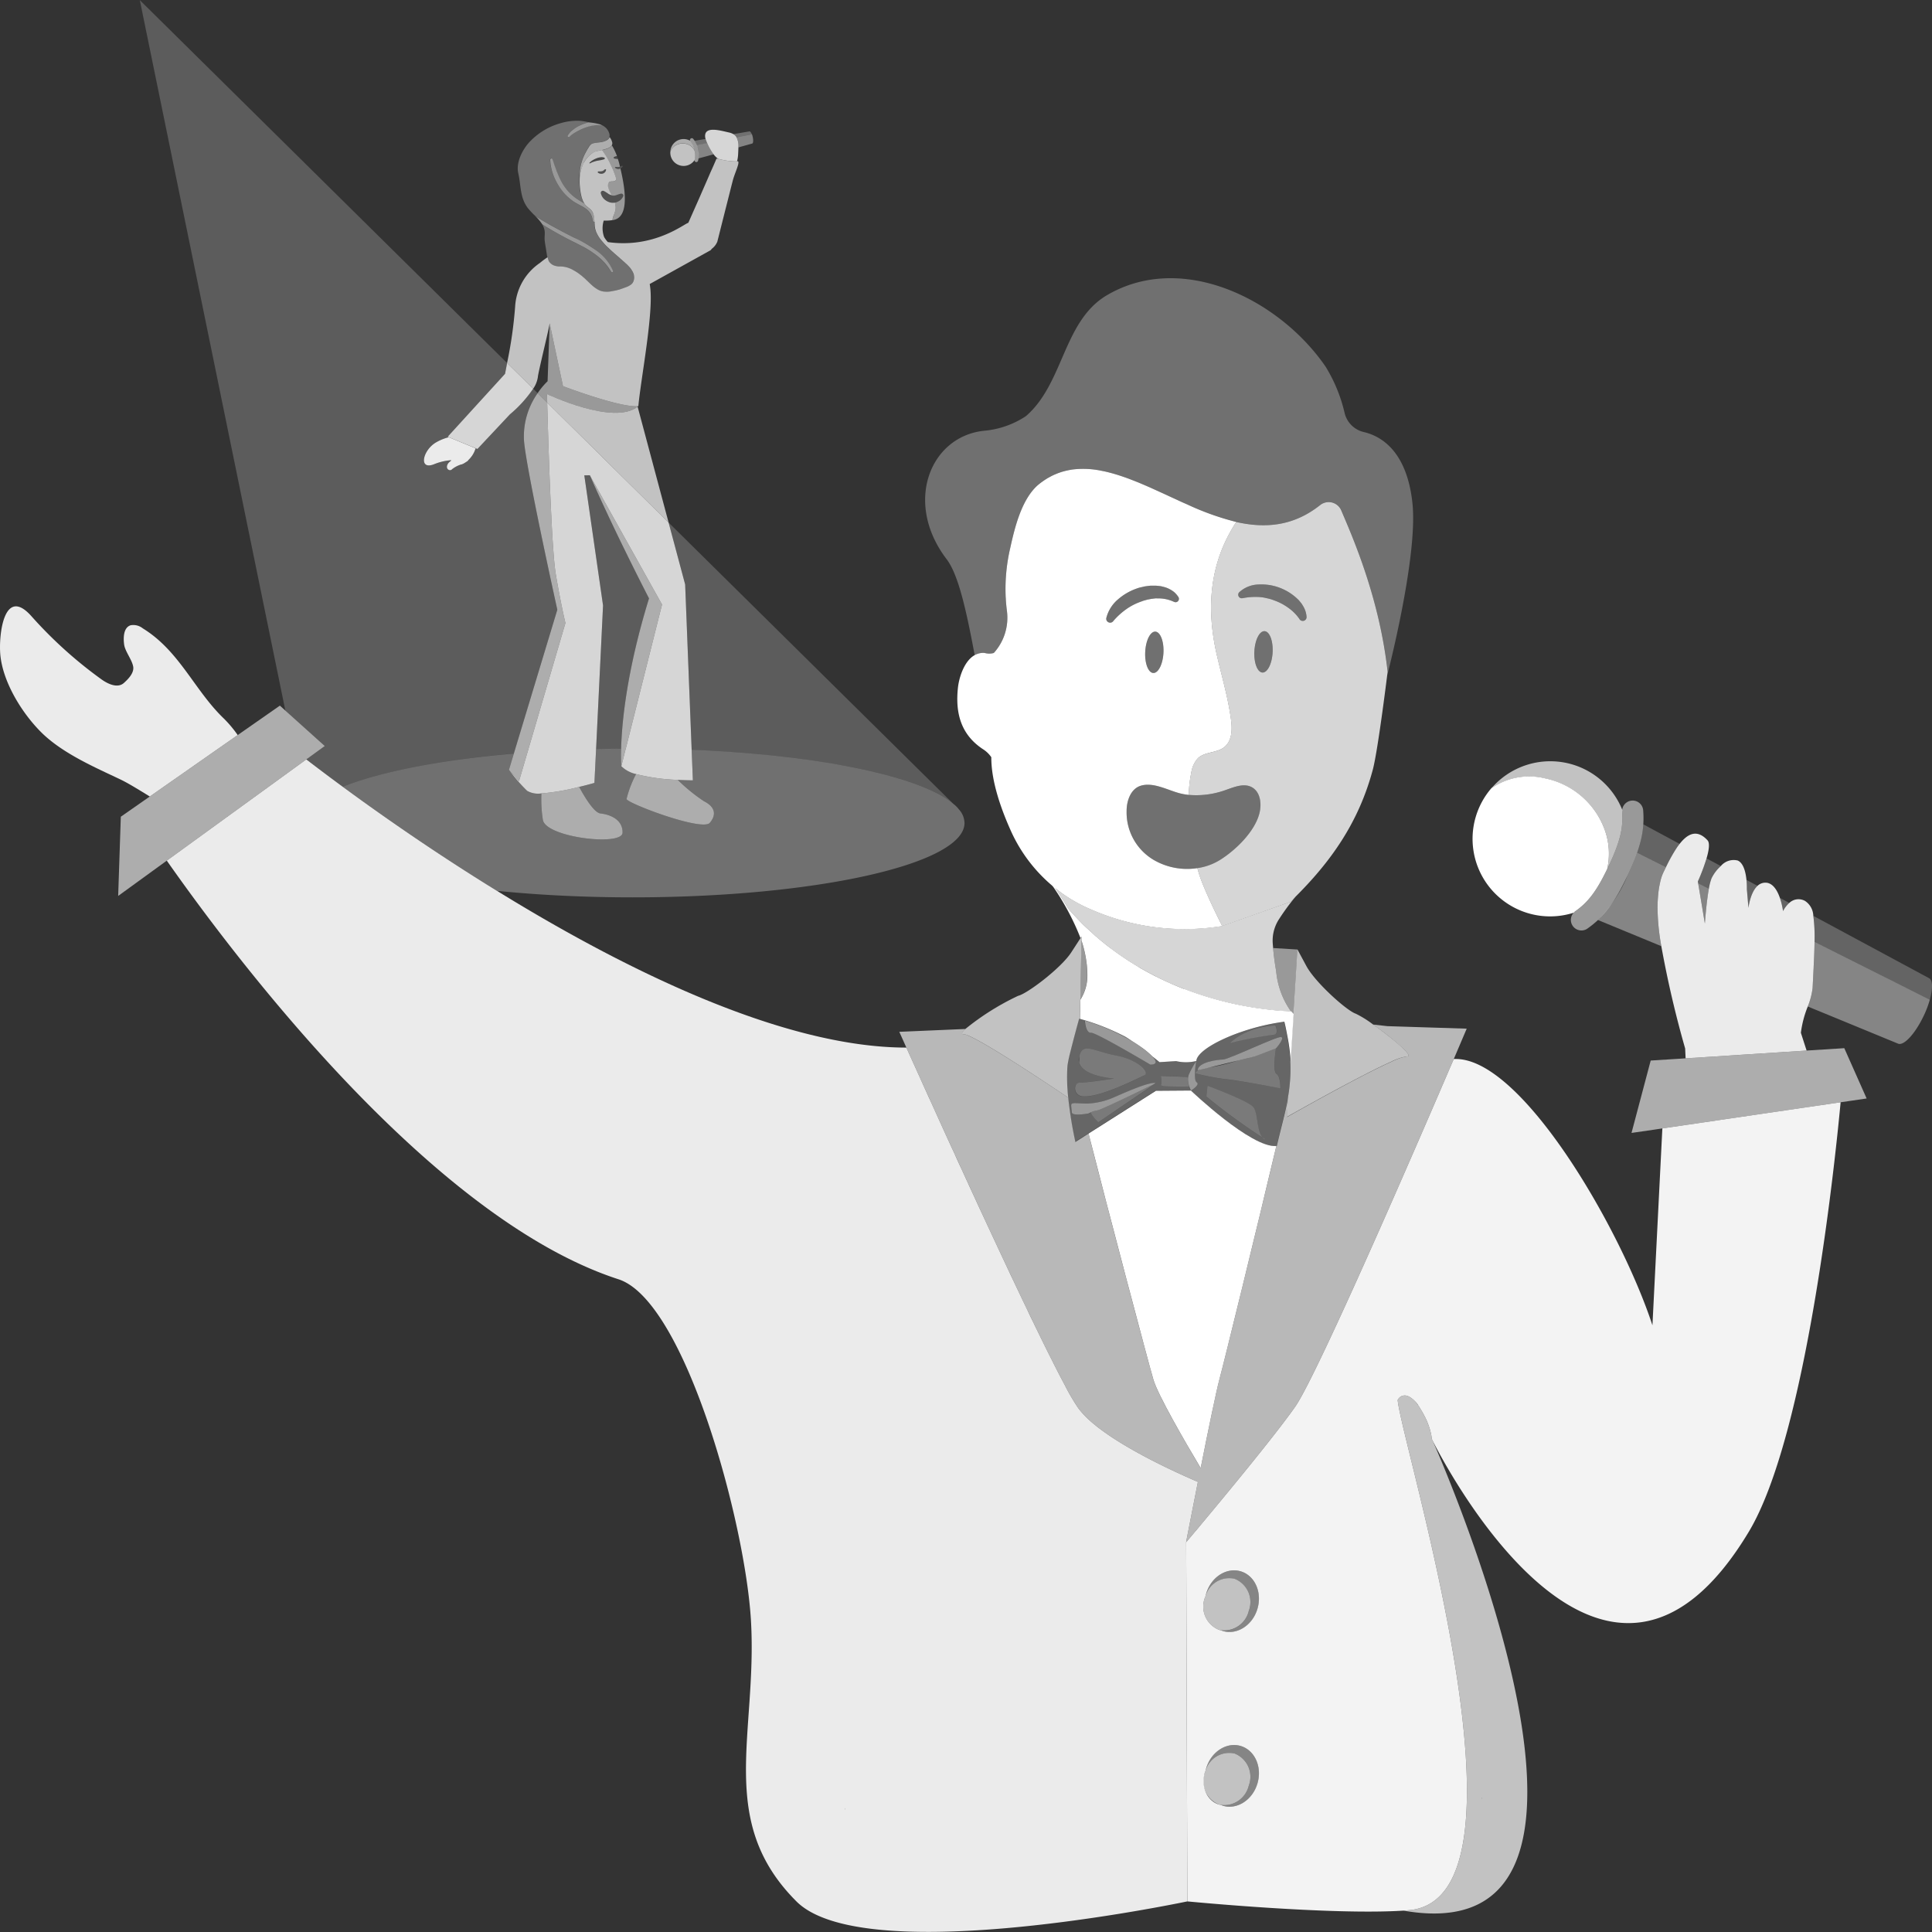 <svg viewBox="0 0 300 300" xmlns="http://www.w3.org/2000/svg"><rect x="0" y="0" width="300" height="300" fill="#333333" stroke="none"/><g fill="#fff"><path d="m 149.77 127.79 c 0 6.38 -23.07 11.55 -51.53 11.55 -7.51 0 -14.64 -.36 -21.07 -1.01 -9.72 -5.98 -18.14 -11.89 -23.95 -16.16 5.85 -2.34 15.25 -4.19 26.57 -5.15 l -.76 2.52 .03 .03 a 25.02 25.02 0 0 0 2.79 3.23 3.41 3.41 0 0 0 2.22 .4 20.66 20.66 0 0 0 .23 4.12 c .49 2.73 12.33 4.12 12.37 1.98 s -2.07 -2.84 -3.44 -2.99 c -1.02 -.11 -2.58 -2.78 -3.3 -4.12 1.38 -.33 2.37 -.62 2.37 -.62 l .26 -5.25 c 1.28 -.03 2.58 -.05 3.89 -.06 a 26.83 26.83 0 0 0 .03 2.72 4.73 4.73 0 0 0 2.29 1.22 16.73 16.73 0 0 0 -1.48 3.87 c .09 .66 11.79 5.09 12.94 3.69 s .66 -2.55 -.91 -3.34 a 26.98 26.98 0 0 1 -4.08 -3.32 c 1.38 .07 2.35 .07 2.35 .07 l -.19 -4.74 c 20.98 .84 37.56 4.53 41.48 9.23 a 3.25 3.25 0 0 1 .89 2.13 z" opacity=".3"/><path d="m 102.8 93.87 l -5.63 22.39 h -.01 l -.68 2.72 a 26.83 26.83 0 0 1 -.03 -2.72 c .1 -3.9 .81 -11.9 4.33 -23.34 -5.74 -11.19 -8.79 -18.2 -9.15 -19.04 z" opacity=".6"/><path d="m 103.82 81.14 l -18.85 -18.62 c -.02 -.84 -.03 -1.33 -.03 -1.33 s 10.37 4.93 14.07 1.96 z" opacity=".7"/><path d="m 107.59 121.17 s -.97 0 -2.35 -.07 a 30.57 30.57 0 0 1 -6.47 -.9 4.73 4.73 0 0 1 -2.29 -1.22 l .68 -2.72 h .01 l 5.63 -22.39 -11.17 -19.99 -.04 -.08 -.86 .01 2.91 20.21 -1.08 22.3 -.26 5.25 s -.99 .29 -2.37 .62 a 34.03 34.03 0 0 1 -5.86 1.01 3.41 3.41 0 0 1 -2.22 -.4 25.02 25.02 0 0 1 -2.79 -3.23 l 1.53 1.73 1.31 -4.46 5.9 -20.1 s -.67 -2.71 -1.5 -7.6 c -.13 -.79 -.26 -2.04 -.37 -3.58 -.03 -.44 -.06 -.9 -.1 -1.37 -.02 -.38 -.05 -.76 -.07 -1.16 -.02 -.3 -.04 -.61 -.05 -.92 -.01 -.11 -.02 -.23 -.02 -.34 -.03 -.52 -.06 -1.04 -.08 -1.58 -.12 -2.4 -.23 -4.99 -.32 -7.46 -.02 -.39 -.03 -.79 -.04 -1.17 -.01 -.2 -.02 -.39 -.02 -.58 -.02 -.58 -.04 -1.14 -.06 -1.69 a 1.09 1.09 0 0 1 -.01 -.18 c -.03 -.93 -.05 -1.82 -.08 -2.64 q -.03 -1.14 -.06 -2.07 c -.02 -.74 -.04 -1.37 -.05 -1.88 l 18.85 18.62 2.57 9.61 1.01 25.68 z" opacity=".8"/><path d="m 99.11 63.07 l -.01 .01 a .6 .6 0 0 0 -.09 .07 c -3.7 2.97 -14.07 -1.96 -14.07 -1.96 s .01 .49 .03 1.33 l -1.48 -1.47 q .23 -.35 .45 -.63 a 10.97 10.97 0 0 1 1.09 -1.22 l .01 -.27 .31 -8.73 1.64 7.73 .41 1.92 .02 .11 s 8.61 3.28 11.57 3.12 a .34 .34 0 0 0 .1 -.01 z" opacity=".5"/><path d="m 100.78 92.92 c -3.52 11.44 -4.23 19.44 -4.33 23.34 -1.31 .01 -2.61 .03 -3.89 .06 l 1.08 -22.3 -2.91 -20.21 .86 -.01 .04 .08 c .36 .84 3.41 7.85 9.15 19.04 z" opacity=".2"/><path d="m 148.88 125.66 l -.86 -.85 a 6.34 6.34 0 0 1 .86 .85 z" opacity=".2"/><path d="m 222.51 223.81 c -.06 -.13 -.11 -.23 -.14 -.29 a .46 .46 0 0 1 -.04 -.08 l -.06 -.48 a 9.65 9.65 0 0 0 -.36 -1.4 13.15 13.15 0 0 0 -.59 -1.44 c -.23 -.45 -.47 -.89 -.72 -1.3 -.08 -.12 -.16 -.25 -.23 -.37 s -.16 -.24 -.24 -.35 a 3.54 3.54 0 0 0 -.45 -.55 3.1 3.1 0 0 0 -.48 -.42 2.21 2.21 0 0 0 -.72 -.39 1.28 1.28 0 0 0 -.8 .03 1.37 1.37 0 0 0 -.65 .62 c .59 6.83 22.75 77.5 1.7 79.23 -.26 .02 -.52 .04 -.8 .06 38.9 6.84 7.18 -66.95 4.58 -72.87 z m 7.59 55.31 h .02 l .03 .3 z" opacity=".7"/><path d="m 189.35 214.18 c .69 -2.53 5.95 -23.99 8.84 -36.23 -3.89 .35 -13.27 -8.61 -13.27 -8.61 l -5.43 .04 -10.46 6.64 c 2.96 11.66 9.28 35.54 10.07 38.21 .71 2.41 4.86 9.57 7.34 13.73 1.16 -5.84 2.44 -12.06 2.91 -13.78 z"/><path d="m 183.82 153.55 q -1.11 -.43 -2.23 -.93 l -.11 -.05 c -.72 -.32 -1.43 -.66 -2.15 -1.02 -.08 -.04 -.16 -.08 -.23 -.13 -.69 -.35 -1.37 -.72 -2.06 -1.12 -.09 -.05 -.17 -.1 -.25 -.16 -.69 -.41 -1.37 -.83 -2.05 -1.28 l -.01 -.01 q -1.16 -.77 -2.3 -1.63 l -.03 -.02 c -.68 -.52 -1.36 -1.06 -2.02 -1.63 l -.2 -.17 c -.18 -.15 -.34 -.32 -.52 -.48 -.56 -.51 -1.13 -1.01 -1.67 -1.56 q -1.08 -1.09 -2.13 -2.29 c -.66 -1.15 -1.41 -2.31 -2.18 -3.47 -.12 -.08 -.26 -.16 -.38 -.24 a 39.09 39.09 0 0 1 4.48 8.3 l .16 -.24 -.01 .62 a 17.55 17.55 0 0 1 .74 3.1 15.18 15.18 0 0 1 .17 2.71 6.96 6.96 0 0 1 -1.08 3.39 l -.06 2.97 .24 .07 a 35.94 35.94 0 0 1 6.79 2.7 c .29 .17 .64 .4 1.01 .65 .52 .32 1.04 .66 1.54 1.02 a 12.36 12.36 0 0 1 1.65 1.38 c .66 .52 1.12 .9 1.12 .9 l 2.57 -.16 a 6.72 6.72 0 0 0 3.14 -.02 c .09 -1.34 3.11 -3.2 7.15 -4.57 a 35.13 35.13 0 0 1 6.52 -1.53 c .19 .73 .31 1.39 .44 2.06 a 29.05 29.05 0 0 1 .54 4.16 l .26 -4.1 .21 -3.32 c -.13 -.14 -.26 -.28 -.38 -.42 -.48 -.02 -.99 -.05 -1.54 -.08 -.05 0 -.1 -.01 -.14 -.01 a 52.99 52.99 0 0 1 -14.96 -3.4 z"/><path d="m 201.08 139.34 a 35.51 35.51 0 0 0 -2.43 3.32 6.1 6.1 0 0 0 -1.02 3.83 c .02 .24 .04 .48 .06 .72 .12 1.42 .32 2.7 .48 3.64 a 12.72 12.72 0 0 0 2.29 6.2 c -.48 -.02 -.99 -.04 -1.54 -.08 -.04 0 -.09 -.01 -.14 -.01 a 51.98 51.98 0 0 1 -6.77 -.98 52.77 52.77 0 0 1 -8.19 -2.43 c -.74 -.29 -1.48 -.59 -2.23 -.92 -.04 -.02 -.08 -.03 -.11 -.05 -.72 -.32 -1.43 -.66 -2.15 -1.03 l -.23 -.13 q -1.03 -.52 -2.06 -1.12 l -.26 -.15 c -.69 -.41 -1.37 -.83 -2.05 -1.28 a .01 .01 0 0 1 -.01 -.01 c -.77 -.51 -1.54 -1.05 -2.3 -1.63 l -.03 -.03 c -.69 -.52 -1.36 -1.06 -2.03 -1.63 -.07 -.06 -.13 -.12 -.2 -.18 -.18 -.15 -.34 -.32 -.52 -.48 -.56 -.51 -1.13 -1.02 -1.67 -1.57 -.72 -.72 -1.43 -1.48 -2.13 -2.28 -.59 -1.05 -1.26 -2.09 -1.95 -3.13 a 23.1 23.1 0 0 0 5.34 3.2 36.21 36.21 0 0 0 20.55 2.65 l 10.56 -3.73 c .27 -.26 .54 -.53 .8 -.79 -.01 .03 -.03 .05 -.06 .08 z" opacity=".8"/><path d="m 192.66 244 c -2.2 -.66 -4.6 .88 -5.37 3.44 -.03 .11 -.05 .23 -.07 .34 a 3.81 3.81 0 0 1 4.47 -2.62 3.88 3.88 0 0 1 2.22 4.99 3.93 3.93 0 0 1 -4.3 3 c .09 .04 .18 .09 .28 .12 2.2 .66 4.6 -.88 5.37 -3.44 s -.4 -5.17 -2.6 -5.83 z" opacity=".4"/><path d="m 192.66 271.12 c -2.2 -.66 -4.6 .88 -5.37 3.44 -.03 .11 -.05 .23 -.07 .34 a 3.81 3.81 0 0 1 4.47 -2.62 3.88 3.88 0 0 1 2.22 4.99 3.93 3.93 0 0 1 -4.3 3 c .09 .04 .18 .09 .28 .12 2.2 .66 4.6 -.88 5.37 -3.44 s -.4 -5.17 -2.6 -5.83 z" opacity=".4"/><path d="m 149.63 160.59 a 1.75 1.75 0 0 1 .54 .14 c .04 .01 .09 .04 .12 .05 2.78 1.12 11.9 7.18 15.58 9.66 a 28.45 28.45 0 0 1 -.12 -4.96 20.8 20.8 0 0 1 .47 -2.22 c .49 -1.98 1.19 -4.53 1.32 -5 l .02 -.08 .13 .04 .06 -2.97 .18 -9.2 .01 -.62 -.16 .24 c -.18 .28 -.56 .87 -1.44 2.22 -1.59 2.45 -6.83 6.41 -8.24 6.74 a 39.89 39.89 0 0 0 -8.2 5.15 c -.53 .48 -.71 .81 -.27 .81 z" opacity=".7"/><path d="m 218.47 164.04 c .67 .05 -.04 -.77 -1.27 -1.85 -.59 -.52 -1.31 -1.1 -2.05 -1.67 -.65 -.5 -1.31 -.99 -1.94 -1.44 a 16.2 16.2 0 0 0 -2.7 -1.68 c -1.37 -.45 -6.27 -4.82 -7.66 -7.4 l -1.39 -2.58 -.63 10.03 -.21 3.32 -.26 4.1 a 23.65 23.65 0 0 1 -.09 3.47 c -.06 .64 -.14 1.27 -.25 1.88 l -.2 3.22 s 11.11 -6.31 16.25 -8.6 a 7.82 7.82 0 0 1 2.4 -.8 z" opacity=".7"/><path d="m 189.31 253.09 c .1 .03 .2 .03 .3 .05 a 3.93 3.93 0 0 0 4.3 -3 3.88 3.88 0 0 0 -2.22 -4.99 3.81 3.81 0 0 0 -4.47 2.62 c -.04 .11 -.1 .21 -.13 .33 a 3.88 3.88 0 0 0 2.22 4.99 z" opacity=".7"/><path d="m 189.31 280.22 c .1 .03 .2 .03 .3 .05 a 3.93 3.93 0 0 0 4.3 -3 3.88 3.88 0 0 0 -2.22 -4.99 3.81 3.81 0 0 0 -4.47 2.62 c -.04 .11 -.1 .21 -.13 .33 a 3.88 3.88 0 0 0 2.22 4.99 z" opacity=".7"/><path d="m 168.66 149.15 a 17.55 17.55 0 0 0 -.74 -3.1 l -.18 9.2 a 6.96 6.96 0 0 0 1.08 -3.39 15.16 15.16 0 0 0 -.16 -2.71 z" opacity=".5"/><path d="m 198.17 150.85 a 12.68 12.68 0 0 0 2.29 6.2 c .12 .14 .25 .28 .38 .42 l .63 -10.03 -3.78 -.23 c .12 1.41 .32 2.71 .48 3.64 z" opacity=".5"/><path d="m 185.74 164.76 a 14.51 14.51 0 0 0 -1.15 2.1 1.85 1.85 0 0 0 -.12 .71 3.62 3.62 0 0 0 .18 1.08 5.17 5.17 0 0 0 .27 .69 s 1.47 -.9 .89 -1.28 -.07 -3.3 -.07 -3.3 z" opacity=".5"/><path d="m 169.38 160.35 c .82 -.05 9.21 4.95 9.21 4.95 s 1.65 .14 .33 -1.26 a 12.36 12.36 0 0 0 -1.65 -1.38 c -.5 -.37 -1.02 -.71 -1.54 -1.02 a 31.8 31.8 0 0 0 -7.27 -3.16 s .1 1.93 .92 1.87 z" opacity=".5"/><path d="m 189.94 164.52 c -.82 .01 -3.9 .38 -3.97 1.68 l .45 -.11 1.31 -.32 4.5 -1.09 2.61 -.63 3.3 -1.27 s 1.4 -1.58 .8 -1.75 -8.17 3.48 -9 3.49 z" opacity=".5"/><path d="m 173.1 170.34 a 11.51 11.51 0 0 1 -4.21 1.02 c -.38 0 -.72 -.01 -1.03 -.03 l -.43 -.02 c -.11 -.01 -.2 0 -.29 -.01 a 1.41 1.41 0 0 0 -.67 .07 c -.26 .17 -.04 .65 -.03 1.33 0 .44 1.06 .4 1.82 .31 .43 -.05 .76 -.11 .76 -.11 s .16 -.09 .38 -.18 a 3.8 3.8 0 0 1 .99 -.3 c .69 -.09 9.08 -4.22 9.08 -4.22 -.81 -.33 -4.96 1.53 -6.37 2.14 z" opacity=".5"/><path d="m 199.84 160.73 c -.13 -.67 -.25 -1.33 -.44 -2.06 a 35.13 35.13 0 0 0 -6.52 1.53 c -4.04 1.36 -7.06 3.23 -7.15 4.57 0 0 -.52 2.91 .06 3.29 s -.89 1.28 -.89 1.28 9.38 8.96 13.27 8.61 h .07 c .66 -2.86 1.36 -5.24 1.78 -7.72 .1 -.62 .19 -1.25 .25 -1.88 a 23.65 23.65 0 0 0 .09 -3.47 29.04 29.04 0 0 0 -.52 -4.15 z m -6.24 -.48 a 12.79 12.79 0 0 1 4.45 -1.03 s .49 1.1 -.02 1.36 a .61 .61 0 0 1 -.32 .06 63.4 63.4 0 0 0 -6.69 1.29 8.72 8.72 0 0 1 2.6 -1.69 z m -6.27 10.03 l .17 -1.66 s 6.37 2.33 7.14 3.33 .45 4.51 1.82 4.97 a 95.57 95.57 0 0 1 -9.13 -6.64 z m 3.07 -2.69 a 37.98 37.98 0 0 1 -4.57 -.86 c -.24 -.04 -.19 -.35 .6 -.64 l -.45 .11 c .08 -1.3 3.15 -1.67 3.97 -1.68 s 8.38 -3.66 8.98 -3.49 -.8 1.75 -.8 1.75 -.57 3.56 .09 3.97 .61 2.25 .61 2.25 -6.54 -1.25 -8.44 -1.41 z" opacity=".25"/><path d="m 184.65 168.69 s -4.63 .09 -4.39 -.26 -.01 -1.37 -.01 -1.37 l 4.15 .15 .06 .35 a 1.85 1.85 0 0 1 .12 -.71 14.51 14.51 0 0 1 1.15 -2.1 6.72 6.72 0 0 1 -3.14 .02 l -2.57 .16 s -.46 -.38 -1.12 -.9 c 1.33 1.4 -.33 1.26 -.33 1.26 s -8.39 -5.01 -9.21 -4.95 -.93 -1.88 -.93 -1.88 a 31.8 31.8 0 0 1 7.27 3.16 c -.37 -.25 -.72 -.49 -1.01 -.65 a 35.97 35.97 0 0 0 -6.79 -2.7 l -.24 -.07 -.13 -.04 -.02 .08 c -.13 .47 -.83 3.02 -1.32 5 a 20.8 20.8 0 0 0 -.47 2.22 28.45 28.45 0 0 0 .12 4.96 63.77 63.77 0 0 0 1.1 6.88 l 2.05 -1.3 10.46 -6.64 5.43 -.04 a 5.17 5.17 0 0 1 -.27 -.69 z m -17.15 -.56 a .57 .57 0 0 1 .12 -.03 c 1.01 .05 5.39 -.63 5.39 -.63 s -4.91 -.28 -5.46 -2.52 a 1.94 1.94 0 0 1 .02 -.87 2.24 2.24 0 0 1 .04 -.23 c .63 -1.98 2.13 -.64 5.69 .05 s 5.21 2.76 4.33 3.13 -7 3.54 -9.65 3.22 a 1.22 1.22 0 0 1 -.4 -.13 1.16 1.16 0 0 1 -.13 -.08 1.2 1.2 0 0 1 -.34 -1.66 1.47 1.47 0 0 1 .09 -.12 .57 .57 0 0 1 .29 -.13 z m 3.08 6.12 s -1.1 -1.01 -1.16 -1.53 c -.22 .1 -.38 .18 -.38 .18 s -.34 .06 -.76 .11 c -.76 .09 -1.82 .13 -1.82 -.31 -.01 -.69 -.22 -1.16 .03 -1.33 a 1.41 1.41 0 0 1 .67 -.07 c .09 0 .18 0 .29 .01 l .43 .02 c .31 .02 .65 .03 1.03 .03 a 11.51 11.51 0 0 0 4.21 -1.02 c 1.42 -.61 5.56 -2.46 6.38 -2.14 z" opacity=".25"/><path d="m 173.31 163.9 c -3.56 -.69 -5.07 -2.03 -5.69 -.05 a 2.24 2.24 0 0 0 -.04 .23 l -.02 .87 c .55 2.24 5.46 2.52 5.46 2.52 s -4.39 .69 -5.39 .63 a 1.2 1.2 0 0 0 -.41 .14 1.2 1.2 0 0 0 .13 1.69 1.02 1.02 0 0 0 .12 .09 1.16 1.16 0 0 0 .13 .08 1.22 1.22 0 0 0 .4 .13 c 2.65 .33 8.76 -2.85 9.65 -3.22 s -.78 -2.42 -4.34 -3.11 z" opacity=".35"/><path d="m 169.41 172.72 c .06 .52 1.16 1.53 1.16 1.53 l 8.91 -6.06 s -8.39 4.13 -9.08 4.22 a 3.76 3.76 0 0 0 -.99 .31 z" opacity=".35"/><path d="m 184.46 167.57 l -.06 -.35 -4.15 -.15 s .25 1.01 .01 1.37 4.39 .26 4.39 .26 l -.01 -.05 a 3.62 3.62 0 0 1 -.18 -1.08 z" opacity=".35"/><path d="m 198.13 162.78 l -3.3 1.27 -2.61 .63 a 32.67 32.67 0 0 1 -4.1 1.02 c -.15 .02 -.26 .04 -.4 .06 l -1.31 .32 c -.79 .3 -.84 .61 -.6 .64 a 37.98 37.98 0 0 0 4.57 .86 c 1.9 .16 8.44 1.42 8.44 1.42 s .05 -1.84 -.61 -2.25 -.08 -3.97 -.08 -3.97 z" opacity=".35"/><path d="m 194.64 171.94 c -.78 -1 -7.14 -3.33 -7.14 -3.33 l -.17 1.66 a 95.57 95.57 0 0 0 9.13 6.64 c -1.37 -.46 -1.04 -3.96 -1.82 -4.97 z" opacity=".35"/><path d="m 198.02 160.59 c .51 -.27 .02 -1.36 .02 -1.36 a 12.79 12.79 0 0 0 -4.45 1.03 8.7 8.7 0 0 0 -2.59 1.69 63.15 63.15 0 0 1 6.69 -1.29 .61 .61 0 0 0 .33 -.07 z" opacity=".35"/><path d="m 249.57 134.93 c -1.68 3.48 -2.98 5.19 -5.03 6.62 a 1.49 1.49 0 0 0 -.16 .17 12.04 12.04 0 0 1 -12.77 -19.36 c .08 -.04 .15 -.08 .22 -.13 a 10.31 10.31 0 0 1 8.13 -1.36 12.52 12.52 0 0 1 9.27 8.12 10.92 10.92 0 0 1 .34 5.94 z"/><path d="m 251.88 126.05 c .2 2.59 -.34 4.73 -2.12 8.49 -.07 .14 -.13 .26 -.19 .4 a 10.92 10.92 0 0 0 -.34 -5.93 12.52 12.52 0 0 0 -9.27 -8.12 10.31 10.31 0 0 0 -8.13 1.36 c -.08 .05 -.15 .08 -.22 .13 a 12.05 12.05 0 0 1 20.31 3.41 1.58 1.58 0 0 0 -.04 .26 z" opacity=".7"/><path d="m 252.73 135.94 c 2.03 -4.29 2.67 -6.94 2.42 -10.14 a 1.64 1.64 0 0 0 -3.27 .25 c .2 2.59 -.34 4.73 -2.12 8.49 s -3.1 5.53 -5.22 7.02 a 1.64 1.64 0 0 0 1.88 2.68 c 2.63 -1.84 4.28 -4.01 6.31 -8.3 z" opacity=".5"/><path d="m 257.46 139.16 c -.04 .51 -.07 1.05 -.08 1.61 a 34.86 34.86 0 0 0 .59 6.15 l -3.1 -1.28 -6.74 -2.78 a 21.55 21.55 0 0 0 4.6 -6.92 c .62 -1.32 1.1 -2.47 1.48 -3.54 l 4.48 2.25 -.45 .93 a 7.47 7.47 0 0 0 -.44 1.36 15.13 15.13 0 0 0 -.34 2.22 z" opacity=".4"/><path d="m 299.66 155.23 a 15.16 15.16 0 0 1 -.94 2.49 c -1.33 2.81 -3.12 4.75 -4.01 4.33 l -10.42 -4.29 -3.58 -1.47 a 11.24 11.24 0 0 0 .75 -2.86 c .06 -1.13 .11 -2.18 .16 -3.15 .01 -.37 .03 -.74 .05 -1.08 .05 -1.09 .08 -2.07 .09 -2.96 z" opacity=".4"/><path d="m 265.35 138 c -.16 .91 -.3 1.99 -.4 2.95 -.14 1.36 -.22 2.46 -.22 2.46 l -.47 -2.85 -.57 -3.4 z" opacity=".4"/><path d="m 260.81 131.04 a 7.86 7.86 0 0 0 -.5 .69 25.66 25.66 0 0 0 -1.62 2.92 l -4.48 -2.25 a 16.19 16.19 0 0 0 .96 -4.4 z" opacity=".24"/><path d="m 267.21 134.48 a 6.15 6.15 0 0 0 -1.45 1.92 8.9 8.9 0 0 0 -.41 1.6 l -1.66 -.84 -.05 -.28 a 30.41 30.41 0 0 0 1.35 -3.59 z" opacity=".24"/><path d="m 272.91 137.55 c -1.15 1.05 -1.41 3.43 -1.41 3.43 l -.25 -2.92 a 12.2 12.2 0 0 0 -.06 -1.43 z" opacity=".24"/><path d="m 277.84 140.21 a 4.24 4.24 0 0 0 -.97 1.27 11.76 11.76 0 0 0 -.49 -2.06 z" opacity=".24"/><path d="m 299.66 155.23 l -17.9 -8.99 a 25.13 25.13 0 0 0 -.19 -4.03 l 17.95 9.67 c .62 .29 .62 1.63 .14 3.35 z" opacity=".24"/><path d="m 215.41 104.87 c .05 -.36 .07 -.57 .07 -.57 -1.28 -11.52 -5.51 -21.05 -7.18 -25 a 2.12 2.12 0 0 0 -3.23 -.92 c -4.22 3.38 -8.64 3.68 -13.1 2.66 a 43.32 43.32 0 0 1 -7.68 -2.74 l -1.53 -.69 c -.5 -.23 -1.01 -.46 -1.52 -.7 -.76 -.35 -1.51 -.7 -2.26 -1.03 s -1.5 -.66 -2.24 -.97 c -.5 -.2 -.99 -.4 -1.48 -.58 -.98 -.36 -1.95 -.68 -2.91 -.93 -.48 -.13 -.95 -.23 -1.42 -.32 a 13.86 13.86 0 0 0 -4.09 -.21 7.89 7.89 0 0 0 -.85 .13 8.98 8.98 0 0 0 -1.26 .32 8 8 0 0 0 -1.23 .49 c -.27 .13 -.54 .27 -.81 .43 a 10.71 10.71 0 0 0 -1.19 .8 c -.18 .14 -.35 .29 -.51 .44 -2.44 2.3 -3.46 6.61 -4.13 9.65 a 28.02 28.02 0 0 0 -.72 6.95 l .03 .72 c .03 .66 .09 1.33 .18 2.03 a 8.15 8.15 0 0 1 -2 6.53 .39 .39 0 0 1 -.13 .06 3 3 0 0 1 -1.33 -.03 2.44 2.44 0 0 0 -.27 -.01 1.74 1.74 0 0 0 -.4 .04 .17 .17 0 0 0 -.1 .02 .83 .83 0 0 0 -.24 .06 .64 .64 0 0 0 -.18 .06 1.9 1.9 0 0 0 -.32 .15 .04 .04 0 0 0 -.03 .01 c -1.24 -6.56 -2.47 -12.42 -4.36 -14.89 -6.72 -8.82 -2.54 -19.13 5.89 -19.95 a 13.94 13.94 0 0 0 6.42 -2.26 c 5.84 -5.04 5.76 -14.52 12.35 -18.64 11.67 -7.08 26.92 .38 34.18 10.94 a 24.02 24.02 0 0 1 2.96 7.2 3.99 3.99 0 0 0 2.99 2.97 c 2.68 .63 6.67 2.95 7.54 11.01 .8 7.35 -2.86 22.63 -3.91 26.77 z" opacity=".3"/><path d="m 188.93 101.62 c -2.23 -9.76 .2 -16.22 3.04 -20.57 a 42.63 42.63 0 0 1 -7.68 -2.75 q -.77 -.33 -1.53 -.69 c -.5 -.23 -1.01 -.46 -1.52 -.7 -.76 -.35 -1.51 -.69 -2.26 -1.03 s -1.5 -.66 -2.24 -.97 c -.5 -.2 -.99 -.39 -1.48 -.58 -.98 -.36 -1.95 -.68 -2.91 -.93 -.48 -.13 -.95 -.23 -1.42 -.32 a 13.86 13.86 0 0 0 -4.09 -.21 7.89 7.89 0 0 0 -.85 .13 10.71 10.71 0 0 0 -1.26 .32 10.86 10.86 0 0 0 -1.23 .49 c -.27 .13 -.54 .28 -.81 .43 a 12.46 12.46 0 0 0 -1.19 .81 c -.18 .14 -.35 .28 -.51 .43 -2.44 2.3 -3.46 6.61 -4.13 9.65 a 28.01 28.01 0 0 0 -.72 6.95 c .01 .24 .01 .48 .03 .72 .03 .66 .09 1.33 .18 2.03 a 8.16 8.16 0 0 1 -2 6.53 .39 .39 0 0 1 -.13 .06 2.73 2.73 0 0 1 -1.33 -.03 2.44 2.44 0 0 0 -.27 -.01 1.74 1.74 0 0 0 -.4 .04 .17 .17 0 0 0 -.1 .02 1.1 1.1 0 0 0 -.24 .06 l -.18 .06 a 1.9 1.9 0 0 0 -.32 .15 c -1.64 .89 -2.45 3.44 -2.63 5.06 -.43 3.97 .46 7.3 3.88 9.56 a 4.46 4.46 0 0 1 1.3 1.25 c -.02 3.66 1.45 7.91 3.04 11.44 a 24.04 24.04 0 0 0 6.93 8.93 23.09 23.09 0 0 0 5.34 3.2 36.26 36.26 0 0 0 20.55 2.65 s -.35 -.67 -.83 -1.67 c -.82 -1.68 -2.03 -4.28 -2.61 -5.94 -.15 -.44 -.29 -.9 -.42 -1.39 a 10.32 10.32 0 0 1 -6.66 -1.2 8.56 8.56 0 0 1 -4.33 -7.63 c -.01 -1.61 .63 -3.46 2.16 -3.95 2.02 -.64 4.31 .74 6.24 1.2 a 8.82 8.82 0 0 0 1.25 .21 19.25 19.25 0 0 1 .4 -3.5 4.15 4.15 0 0 1 1.05 -2.22 c 1.09 -1 2.91 -.77 4.07 -1.7 1.19 -.95 1.25 -2.71 1.05 -4.21 -.45 -3.45 -1.46 -6.8 -2.23 -10.18 z m -8.27 -.26 c -.09 1.77 -.8 3.18 -1.58 3.14 s -1.34 -1.51 -1.25 -3.28 .79 -3.18 1.57 -3.14 1.35 1.51 1.26 3.28 z m 2.19 -7.95 a .51 .51 0 0 1 -.53 .05 l -.1 -.04 a 5.66 5.66 0 0 0 -2.45 -.5 l -.32 -.01 -.32 .04 -.33 .04 -.32 .06 -.32 .06 -.32 .09 -.32 .09 c -.11 .04 -.21 .08 -.32 .12 a 9.1 9.1 0 0 0 -2.36 1.22 10.96 10.96 0 0 0 -1.98 1.82 l -.02 .03 a .6 .6 0 0 1 -.85 .06 .59 .59 0 0 1 -.2 -.58 5.56 5.56 0 0 1 1.79 -2.87 8.84 8.84 0 0 1 2.92 -1.7 4.56 4.56 0 0 1 .82 -.23 l .41 -.1 .43 -.06 .43 -.05 c .14 -.01 .29 0 .43 -.01 h .43 l .44 .04 c .15 .02 .29 .03 .44 .06 l .44 .11 a 3.96 3.96 0 0 1 .84 .33 4.12 4.12 0 0 1 .76 .5 3.89 3.89 0 0 1 .59 .69 .53 .53 0 0 1 -.11 .74 z"/><path d="m 208.29 79.3 a 2.12 2.12 0 0 0 -2.76 -1.18 2.08 2.08 0 0 0 -.47 .26 c -4.22 3.38 -8.64 3.68 -13.1 2.67 -2.84 4.35 -5.27 10.81 -3.04 20.57 .77 3.38 1.78 6.73 2.23 10.18 .2 1.5 .14 3.26 -1.05 4.21 -1.16 .93 -2.98 .7 -4.07 1.7 a 4.15 4.15 0 0 0 -1.05 2.22 19.25 19.25 0 0 0 -.4 3.5 13.47 13.47 0 0 0 5.75 -.76 c 1.32 -.46 2.81 -1.1 4.04 -.44 1.35 .72 1.57 2.59 1.19 4.07 -.72 2.83 -3.67 5.7 -6.1 7.22 a 9.09 9.09 0 0 1 -3.54 1.28 c .13 .49 .27 .95 .42 1.39 .58 1.66 1.79 4.26 2.61 5.94 .48 1 .83 1.67 .83 1.67 l 10.56 -3.74 c .27 -.26 .53 -.52 .79 -.78 5.41 -5.39 9.82 -11.43 12.05 -19.81 .82 -3.14 2.29 -15.16 2.29 -15.16 -1.27 -11.53 -5.5 -21.05 -7.18 -25.01 z m -10.68 21.99 c -.09 1.77 -.8 3.18 -1.58 3.14 s -1.34 -1.51 -1.25 -3.28 .79 -3.18 1.58 -3.14 1.34 1.51 1.25 3.28 z m 4.73 -4.88 a .59 .59 0 0 1 -.54 -.25 l -.05 -.08 a 6.96 6.96 0 0 0 -1.69 -1.69 8.6 8.6 0 0 0 -2.2 -1.16 7.08 7.08 0 0 0 -1.2 -.35 6.27 6.27 0 0 0 -1.22 -.18 10.18 10.18 0 0 0 -2.5 .19 h -.03 a .55 .55 0 0 1 -.49 -.92 4.61 4.61 0 0 1 2.99 -1.21 8.76 8.76 0 0 1 1.62 .07 7.32 7.32 0 0 1 .79 .16 6.52 6.52 0 0 1 .76 .23 8.13 8.13 0 0 1 2.75 1.65 l .3 .28 c .09 .1 .18 .21 .27 .32 s .17 .2 .25 .32 l .22 .36 a 3.68 3.68 0 0 1 .51 1.62 .59 .59 0 0 1 -.53 .64 z" opacity=".8"/><path d="m 36.91 114.14 l -13.65 9.54 c -1.8 -1.11 -3.42 -2.11 -4.63 -2.68 -3.83 -1.82 -8.67 -3.91 -11.96 -7.03 -3.08 -2.95 -6.21 -7.9 -6.62 -12.3 -.28 -3.14 .59 -10.74 4.82 -6 a 66.71 66.71 0 0 0 10.8 9.76 c 1.06 .78 2.61 1.51 3.59 .6 .71 -.64 1.55 -1.53 1.43 -2.47 -.16 -1.08 -1.25 -2.37 -1.41 -3.45 -.16 -1.15 -.09 -2.68 1.01 -3.02 a 2.34 2.34 0 0 1 1.88 .48 c 5.65 3.47 7.97 9.49 12.43 13.85 a 18.08 18.08 0 0 1 2.31 2.72 z" opacity=".9"/><path d="m 258.13 175.22 l -1.54 30.57 c -5.01 -15.24 -20.55 -41.91 -30.85 -41.34 -.18 .41 -.36 .84 -.56 1.29 s -.39 .92 -.61 1.42 c -.21 .48 -.42 .99 -.66 1.52 v .01 c -.34 .79 -.69 1.61 -1.07 2.48 -1.9 4.41 -4.21 9.71 -6.6 15.15 -.22 .49 -.44 .99 -.65 1.48 -1.31 2.96 -2.63 5.94 -3.93 8.83 -.31 .69 -.62 1.37 -.92 2.05 -4.31 9.54 -8.14 17.65 -9.64 19.78 -3.12 4.45 -10.97 13.92 -14.78 18.48 -.23 .29 -.45 .55 -.65 .78 s -.37 .45 -.54 .64 l -.01 .01 -.02 .02 a .86 .86 0 0 1 -.08 .1 1.2 1.2 0 0 1 -.09 .11 c -.4 .47 -.66 .79 -.74 .87 v .01 l .18 55.77 h .01 c .64 .06 22.4 2.15 33.54 1.43 h .01 c .28 -.02 .54 -.04 .8 -.06 21.05 -1.73 -1.11 -72.4 -1.7 -79.23 a 1.37 1.37 0 0 1 .65 -.62 1.28 1.28 0 0 1 .8 -.03 2.21 2.21 0 0 1 .72 .39 3.04 3.04 0 0 1 .48 .42 3.54 3.54 0 0 1 .46 .54 c .07 .12 .15 .24 .23 .36 s .15 .25 .23 .37 c .25 .41 .49 .85 .72 1.3 a 11.48 11.48 0 0 1 .59 1.44 9.65 9.65 0 0 1 .36 1.4 l .06 .48 a .46 .46 0 0 0 .04 .08 c .03 .06 .08 .16 .14 .29 2.35 4.63 26.86 50.99 49.05 14.03 8.98 -14.96 13.38 -57.38 14.25 -66.68 z m -62.88 101.73 c -.76 2.56 -3.17 4.1 -5.37 3.44 -.09 -.03 -.17 -.08 -.27 -.12 a 2.58 2.58 0 0 1 -.29 -.05 c -1.89 -.56 -2.88 -2.79 -2.23 -4.99 .04 -.11 .09 -.21 .13 -.32 s .04 -.23 .08 -.34 c .76 -2.56 3.16 -4.11 5.37 -3.45 2.19 .67 3.35 3.27 2.58 5.83 z m 0 -27.12 c -.76 2.55 -3.17 4.09 -5.37 3.43 a 1.26 1.26 0 0 1 -.27 -.12 .92 .92 0 0 1 -.29 -.05 3.88 3.88 0 0 1 -2.23 -4.98 c .04 -.11 .09 -.22 .13 -.33 s .04 -.22 .08 -.34 c .76 -2.56 3.16 -4.1 5.37 -3.44 2.19 .66 3.35 3.27 2.58 5.83 z" opacity=".94"/><path d="m 227.75 159.73 s -.76 1.79 -2.01 4.72 c -.18 .41 -.36 .84 -.56 1.29 s -.39 .92 -.61 1.42 c -.21 .48 -.42 .99 -.66 1.52 v .01 c -.34 .79 -.69 1.61 -1.07 2.48 -1.9 4.41 -4.21 9.71 -6.6 15.15 -.22 .49 -.44 .99 -.65 1.48 -1.31 2.96 -2.63 5.94 -3.93 8.83 -.31 .69 -.62 1.37 -.92 2.05 -4.31 9.54 -8.14 17.65 -9.64 19.78 -3.12 4.45 -10.97 13.92 -14.78 18.48 -.23 .29 -.45 .55 -.65 .78 s -.37 .45 -.54 .64 l -.01 .01 -.02 .02 a .86 .86 0 0 1 -.08 .1 1.05 1.05 0 0 1 -.09 .11 c -.4 .47 -.66 .79 -.74 .87 v .01 h -.01 c .02 -.12 .14 -.77 .34 -1.78 .34 -1.73 .88 -4.51 1.49 -7.59 -3.51 -1.51 -10.33 -4.64 -14.93 -8.03 -.38 -.28 -.75 -.57 -1.09 -.85 -.18 -.14 -.35 -.28 -.52 -.43 a 13.88 13.88 0 0 1 -2.04 -2.15 32.54 32.54 0 0 1 -2.03 -3.46 c -.01 0 0 -.01 0 -.01 -.66 -1.21 -1.4 -2.66 -2.22 -4.3 -.69 -1.36 -1.42 -2.85 -2.19 -4.44 -.16 -.32 -.32 -.64 -.47 -.97 -.31 -.65 -.63 -1.31 -.96 -1.99 s -.66 -1.37 -.99 -2.07 -.67 -1.41 -1.01 -2.13 -.68 -1.45 -1.03 -2.18 c -1.38 -2.94 -2.8 -5.98 -4.2 -9 l -.01 -.01 c -.34 -.76 -.69 -1.51 -1.03 -2.25 a .01 .01 0 0 1 -.01 -.01 c -.34 -.75 -.68 -1.5 -1.02 -2.23 s -.68 -1.48 -1.02 -2.22 -.66 -1.44 -.98 -2.15 c -.17 -.36 -.33 -.71 -.5 -1.07 -1.12 -2.45 -2.18 -4.78 -3.13 -6.9 a .01 .01 0 0 1 -.01 -.01 c -.27 -.6 -.53 -1.19 -.79 -1.75 a .01 .01 0 0 1 -.01 -.01 c -.38 -.84 -.75 -1.65 -1.08 -2.41 a .01 .01 0 0 1 -.01 -.01 c -.8 -1.77 -1.48 -3.26 -1.99 -4.4 -.69 -1.55 -1.1 -2.45 -1.1 -2.45 l 10.26 -.44 c -.52 .49 -.7 .81 -.27 .81 a 1.71 1.71 0 0 1 .54 .14 q .06 .03 .12 .06 c 2.78 1.12 11.91 7.18 15.58 9.65 a 64.17 64.17 0 0 0 1.11 6.89 l 2.05 -1.31 c 2.95 11.66 9.28 35.55 10.07 38.22 .71 2.41 4.86 9.56 7.34 13.73 1.17 -5.85 2.44 -12.07 2.91 -13.79 .69 -2.53 5.95 -23.99 8.84 -36.23 .02 0 .05 .01 .07 0 .66 -2.85 1.36 -5.23 1.78 -7.71 l -.2 3.22 s 11.1 -6.32 16.24 -8.6 a 7.95 7.95 0 0 1 2.39 -.82 c .67 .05 -.04 -.77 -1.27 -1.84 -.59 -.52 -1.3 -1.1 -2.05 -1.68 -.65 -.5 -1.31 -.99 -1.93 -1.43 l 2.21 .25 z" opacity=".65"/><path d="m 289.85 170.57 l -2.39 .35 -1.65 .24 -27.68 4.06 -1.33 .2 -3.46 .5 2.98 -11.24 3.01 -.19 2.41 -.15 9.47 -.61 9.32 -.6 5.85 -.37 z" opacity=".6"/><path d="m 195.57 126.3 c -.72 2.83 -3.67 5.7 -6.1 7.22 a 9.09 9.09 0 0 1 -3.54 1.28 10.32 10.32 0 0 1 -6.66 -1.2 8.56 8.56 0 0 1 -4.33 -7.63 c -.01 -1.61 .63 -3.46 2.16 -3.95 2.02 -.64 4.31 .74 6.24 1.2 a 8.82 8.82 0 0 0 1.25 .21 13.47 13.47 0 0 0 5.75 -.76 c 1.32 -.46 2.81 -1.1 4.04 -.44 1.35 .72 1.57 2.59 1.19 4.07 z" opacity=".3"/><path d="m 202.88 95.77 a .6 .6 0 0 1 -1.08 .39 l -.05 -.08 a 6.96 6.96 0 0 0 -1.69 -1.69 8.6 8.6 0 0 0 -2.2 -1.16 7.08 7.08 0 0 0 -1.2 -.35 6.27 6.27 0 0 0 -1.22 -.18 10.18 10.18 0 0 0 -2.5 .19 h -.03 a .55 .55 0 0 1 -.49 -.92 4.61 4.61 0 0 1 2.99 -1.21 8.76 8.76 0 0 1 1.62 .07 7.32 7.32 0 0 1 .79 .16 6.52 6.52 0 0 1 .76 .23 8.13 8.13 0 0 1 2.75 1.65 l .3 .28 c .09 .1 .18 .21 .27 .32 s .17 .2 .25 .32 l .22 .36 a 3.68 3.68 0 0 1 .51 1.62 z" opacity=".3"/><path d="m 197.61 101.29 c -.09 1.77 -.8 3.18 -1.58 3.14 s -1.34 -1.51 -1.25 -3.28 .79 -3.18 1.58 -3.14 1.34 1.51 1.25 3.28 z" opacity=".3"/><path d="m 182.85 93.41 a .51 .51 0 0 1 -.53 .05 l -.1 -.04 a 5.66 5.66 0 0 0 -2.45 -.5 l -.32 -.01 -.32 .04 -.33 .04 -.32 .06 -.32 .06 -.32 .09 -.32 .09 c -.11 .04 -.21 .08 -.32 .12 a 9.1 9.1 0 0 0 -2.36 1.22 10.96 10.96 0 0 0 -1.98 1.82 l -.02 .03 a .6 .6 0 0 1 -.85 .06 .59 .59 0 0 1 -.2 -.58 5.56 5.56 0 0 1 1.79 -2.87 8.84 8.84 0 0 1 2.92 -1.7 4.56 4.56 0 0 1 .82 -.23 l .41 -.1 .43 -.06 .43 -.05 c .14 -.01 .29 0 .43 -.01 h .43 l .44 .04 c .15 .02 .29 .03 .44 .06 l .44 .11 a 3.96 3.96 0 0 1 .84 .33 4.12 4.12 0 0 1 .76 .5 3.89 3.89 0 0 1 .59 .69 .53 .53 0 0 1 -.11 .74 z" opacity=".3"/><path d="m 180.66 101.36 c -.09 1.77 -.8 3.18 -1.58 3.14 s -1.34 -1.51 -1.25 -3.28 .79 -3.18 1.57 -3.14 1.35 1.51 1.26 3.28 z" opacity=".3"/><path d="m 281.76 146.24 c -.01 .89 -.04 1.87 -.09 2.96 -.02 .34 -.04 .71 -.05 1.08 -.05 .97 -.1 2.02 -.16 3.15 a 11.24 11.24 0 0 1 -.75 2.86 16.37 16.37 0 0 0 -1.07 4.08 s .38 1.19 .89 2.76 l -9.32 .6 -9.47 .61 -.07 -1.53 a 162.24 162.24 0 0 1 -3.7 -15.89 34.86 34.86 0 0 1 -.59 -6.15 c .01 -.56 .04 -1.1 .08 -1.61 a 15.15 15.15 0 0 1 .34 -2.22 7.47 7.47 0 0 1 .44 -1.36 l .45 -.93 a 25.66 25.66 0 0 1 1.62 -2.92 7.86 7.86 0 0 1 .5 -.69 c 1.29 -1.64 2.73 -2.3 4.33 -.56 .4 .42 .21 1.59 -.15 2.81 a 30.41 30.41 0 0 1 -1.35 3.59 l .05 .28 .57 3.4 .47 2.85 s .08 -1.1 .22 -2.46 c .1 -.96 .24 -2.04 .4 -2.95 a 8.9 8.9 0 0 1 .41 -1.6 6.15 6.15 0 0 1 1.45 -1.92 2.6 2.6 0 0 1 2.62 -.86 c .92 .4 1.25 1.88 1.36 3.01 a 12.2 12.2 0 0 1 .06 1.43 l .25 2.92 s .26 -2.38 1.41 -3.43 a 1.77 1.77 0 0 1 1.22 -.49 c 1.15 0 1.85 1.21 2.25 2.36 a 11.76 11.76 0 0 1 .49 2.06 4.24 4.24 0 0 1 .97 -1.27 2.07 2.07 0 0 1 2.45 -.31 2.88 2.88 0 0 1 1.28 2.31 25.13 25.13 0 0 1 .19 4.03 z" opacity=".9"/><path d="m 107.84 23.38 a 2.6 2.6 0 0 1 .02 1.43 .27 .27 0 0 0 0 .04 2.06 2.06 0 0 1 -3.77 -1.27 l .02 -.04 a 1.77 1.77 0 0 1 .96 -1.04 2.15 2.15 0 0 1 2.11 .12 1.87 1.87 0 0 1 .66 .76 z" opacity=".7"/><path d="m 107.22 21.93 a 2.68 2.68 0 0 1 .61 1.37 c .01 .03 .01 .05 .02 .07 a 1.87 1.87 0 0 0 -.67 -.77 2.15 2.15 0 0 0 -2.11 -.12 1.77 1.77 0 0 0 -.96 1.04 l -.02 .04 a 2.06 2.06 0 0 1 3.11 -1.68 .33 .33 0 0 0 .02 .05 z" opacity=".6"/><path d="m 108.37 23.18 a 3.2 3.2 0 0 0 -.74 -1.63 .28 .28 0 1 0 -.42 .38 2.68 2.68 0 0 1 .61 1.37 2.69 2.69 0 0 1 .03 1.5 .28 .28 0 0 0 .54 .17 3.2 3.2 0 0 0 -.02 -1.79 z" opacity=".5"/><path d="m 116.8 22.29 l -1.86 .52 -.27 .08 a 2.94 2.94 0 0 0 -.3 -1.57 l 2.39 -.47 a 2.68 2.68 0 0 1 .13 .44 c .11 .52 .07 .97 -.09 1 z" opacity=".4"/><path d="m 110.81 23.96 l -1.13 .31 -1.21 .33 a 3.81 3.81 0 0 0 -.11 -1.42 q -.07 -.32 -.17 -.64 l 1.62 -.32 a 8.41 8.41 0 0 0 1 1.74 z" opacity=".4"/><path d="m 109.82 22.23 l -1.62 .32 a 2.92 2.92 0 0 0 -.33 -.69 l 1.7 -.29 a 5.35 5.35 0 0 0 .25 .66 z" opacity=".3"/><path d="m 116.75 20.85 l -2.39 .47 a 1.34 1.34 0 0 0 -.5 -.49 l 2.52 -.43 c .11 -.01 .25 .17 .37 .45 z" opacity=".3"/><path d="m 93.49 23.29 c -.27 .06 -.53 .11 -.75 .16 -.07 .02 -.14 .04 -.2 .05 l -.06 .02 a 1.27 1.27 0 0 0 -.19 .07 4.03 4.03 0 0 0 -1.55 1.53 c -.04 .06 -.08 .12 -.11 .18 a 4.94 4.94 0 0 0 -.22 .52 6.35 6.35 0 0 0 -.4 2.11 c 0 .1 -.01 .2 -.01 .3 -.01 -.34 -.01 -.67 .01 -.98 v -.02 c 0 -.13 .01 -.26 .02 -.38 v -.08 c .01 -.13 .02 -.25 .03 -.35 .02 -.16 .04 -.32 .07 -.48 a 7.75 7.75 0 0 1 .78 -2.2 c .07 -.14 .15 -.28 .23 -.42 s .16 -.28 .25 -.41 a 1.6 1.6 0 0 1 .43 -.53 .97 .97 0 0 1 .13 -.07 1.26 1.26 0 0 1 .15 -.05 2.86 2.86 0 0 1 .4 -.08 c .24 -.03 .48 -.06 .72 -.09 .08 -.01 .16 -.02 .24 -.04 a 2.39 2.39 0 0 0 .68 -.23 1.72 1.72 0 0 0 .21 -.13 1.37 1.37 0 0 0 .11 -.1 .72 .72 0 0 0 .17 -.22 .61 .61 0 0 0 .03 -.09 2.3 2.3 0 0 1 .4 .81 .61 .61 0 0 1 -.06 .46 c -.2 .4 -.88 .59 -1.51 .74 z" fill-rule="evenodd" opacity=".6"/><path d="m 95.38 24.6 a .13 .13 0 0 1 -.03 -.23 1.03 1.03 0 0 1 .45 -.14 c .05 .14 .1 .29 .15 .44 h -.07 a 1.85 1.85 0 0 1 -.5 -.07 z" opacity=".1"/><path d="m 91.54 25.27 a 2.22 2.22 0 0 1 .23 -.21 3.39 3.39 0 0 1 .82 -.46 2.38 2.38 0 0 1 .61 -.17 1.34 1.34 0 0 1 .64 .06 .12 .12 0 0 1 .07 .07 .1 .1 0 0 1 0 .06 v .04 c 0 .01 -.02 .02 -.03 .03 s -.02 .03 -.04 .04 c -.04 .01 -.07 .02 -.1 .03 q -.14 .05 -.27 .08 c -.06 .01 -.12 .03 -.19 .04 l -.56 .11 a 3.94 3.94 0 0 0 -.56 .16 3.68 3.68 0 0 0 -.53 .24 c -.01 .01 -.02 0 -.03 0 s -.03 .01 -.04 0 a .06 .06 0 0 1 -.02 -.05 .07 .07 0 0 1 0 -.07 z" opacity=".1"/><path d="m 95.58 32.49 a 2.01 2.01 0 0 0 .01 -.44 .97 .97 0 0 0 -.02 -.14 3.03 3.03 0 0 0 -.1 -.45 1.66 1.66 0 0 0 .56 -.2 1.54 1.54 0 0 0 .73 -.77 .3 .3 0 0 0 -.34 -.42 l -.05 .01 a 2.24 2.24 0 0 0 -.41 .13 c -.13 .02 -.23 .09 -.34 .11 a 1.08 1.08 0 0 1 -.57 .03 .43 .43 0 0 1 -.08 -.02 l -.19 -.36 c -.08 -.16 -.16 -.32 -.23 -.48 a 1.47 1.47 0 0 1 -.15 -.83 .81 .81 0 0 1 .08 -.24 .41 .41 0 0 1 .12 -.14 .85 .85 0 0 1 .49 -.1 h .09 a .87 .87 0 0 0 .18 -.03 .5 .5 0 0 0 .24 -.14 c .11 -.12 .06 -.33 .01 -.49 -.01 -.02 -.02 -.05 -.02 -.07 a 15.49 15.49 0 0 0 -2 -3.99 c -.04 -.05 -.07 -.1 -.1 -.15 .64 -.14 1.31 -.34 1.52 -.74 a 9.11 9.11 0 0 1 .79 1.67 1.03 1.03 0 0 0 -.45 .14 .13 .13 0 0 0 .03 .23 1.83 1.83 0 0 0 .49 .06 h .07 c .05 .17 .11 .34 .16 .52 s .09 .35 .13 .52 l .04 .17 a .6 .6 0 0 1 -.17 .04 2.53 2.53 0 0 1 -.5 -.01 h -.02 a .09 .09 0 0 0 -.06 .15 .78 .78 0 0 0 .62 .17 .98 .98 0 0 0 .2 -.06 c .96 4.03 1.17 7.6 -1.12 8 -.04 .01 -.08 .01 -.12 .02 a 3.82 3.82 0 0 1 .24 -.84 4.19 4.19 0 0 0 .24 -.86 z" opacity=".5"/><g fill-rule="evenodd"><path d="m 89.1 36.88 a 20.46 20.46 0 0 1 3.5 2.02 7.57 7.57 0 0 1 2.57 3.16 .16 .16 0 0 1 -.07 .19 .18 .18 0 0 1 -.19 -.04 c -.01 -.01 -.02 -.01 -.03 -.02 a 8.04 8.04 0 0 0 -.83 -1.19 9.38 9.38 0 0 0 -.67 -.7 10.75 10.75 0 0 0 -1.13 -.93 15.11 15.11 0 0 0 -1.67 -1.04 c -.58 -.31 -1.18 -.6 -1.77 -.9 -1.19 -.61 -2.38 -1.24 -3.53 -1.93 -.36 -.22 -.72 -.44 -1.08 -.67 a 7.12 7.12 0 0 0 -1.12 -1.31 c .8 .53 1.65 1.01 2.49 1.49 1.16 .65 2.34 1.27 3.53 1.87 z" opacity=".5"/><path d="m 92.31 34.45 a .3 .3 0 0 1 -.09 0 .24 .24 0 0 1 -.09 -.03 .26 .26 0 0 1 -.03 -.03 .18 .18 0 0 1 -.03 -.03 .24 .24 0 0 1 -.04 -.1 c -.17 -1.51 -1.14 -1.96 -2.2 -2.52 -.24 -.13 -.49 -.27 -.74 -.43 -.07 -.05 -.14 -.1 -.21 -.15 a 7.65 7.65 0 0 1 -1.48 -1.4 9.38 9.38 0 0 1 -1.38 -2.33 7.96 7.96 0 0 1 -.53 -1.97 6.18 6.18 0 0 1 -.05 -.67 .19 .19 0 0 1 .19 -.19 h .01 a .14 .14 0 0 1 .1 .05 .2 .2 0 0 1 .04 .06 c .2 .56 .38 1.12 .59 1.67 .05 .14 .1 .27 .16 .41 a 12.88 12.88 0 0 0 .73 1.56 8.36 8.36 0 0 0 .46 .72 6.9 6.9 0 0 0 1.55 1.59 c .25 .19 .51 .35 .75 .5 s .49 .29 .71 .43 a 2.13 2.13 0 0 0 .14 .21 l .01 .01 a 2.19 2.19 0 0 0 .15 .17 l .02 .02 c .34 .33 .73 .51 .97 .97 .02 .04 .05 .08 .07 .13 a 2.64 2.64 0 0 1 .1 .3 l .02 .08 a .29 .29 0 0 0 .01 .06 c .01 .06 .03 .13 .04 .19 l .01 .06 a .98 .98 0 0 0 .01 .11 c .01 .07 .02 .14 .02 .21 .01 .09 .01 .18 .02 .27 z" opacity=".5"/><path d="m 92.84 19.42 a 2.44 2.44 0 0 0 -.46 .02 c -.16 .03 -.32 .05 -.48 .08 a 7.48 7.48 0 0 0 -1.83 .62 c -.15 .07 -.29 .14 -.43 .22 s -.28 .16 -.42 .25 a 4.04 4.04 0 0 0 -.75 .57 l -.01 .01 a .17 .17 0 0 1 -.27 -.21 2.91 2.91 0 0 1 .73 -.8 5.91 5.91 0 0 1 .88 -.58 7.96 7.96 0 0 1 .79 -.35 6.5 6.5 0 0 1 .83 -.26 l .08 .02 a 9.23 9.23 0 0 1 1.57 .27 c .14 .05 .27 .11 .41 .18 -.22 -.02 -.43 -.03 -.64 -.04 z" opacity=".5"/></g><path d="m 114.64 25.11 a .13 .13 0 0 0 -.1 -.08 .59 .59 0 0 0 -.08 .04 11.23 11.23 0 0 1 -2.95 -.41 c -.15 -.03 -.23 -.04 -.25 -.02 a .05 .05 0 0 1 -.02 .04 c -.28 .65 -.56 1.31 -.86 1.95 -.58 1.35 -1.17 2.68 -1.75 4.02 l -1.75 3.95 c -.64 .14 -5.29 4.01 -12.49 2.99 a 4.51 4.51 0 0 1 -.58 -.78 3.99 3.99 0 0 1 -.06 -2.56 6.7 6.7 0 0 0 1.35 -.07 2.97 2.97 0 0 1 .24 -.84 4.31 4.31 0 0 0 .24 -.85 2.16 2.16 0 0 0 .01 -.44 c -.01 -.05 -.01 -.09 -.02 -.14 a 3.14 3.14 0 0 0 -.09 -.45 2.15 2.15 0 0 1 -.62 0 2.19 2.19 0 0 1 -1.03 -.53 1.82 1.82 0 0 1 -.53 -.92 .28 .28 0 0 1 .03 -.22 .32 .32 0 0 1 .43 -.13 h .01 l .06 .03 q .34 .19 .66 .42 a 1.53 1.53 0 0 0 .49 .2 c -.06 -.11 -.12 -.23 -.19 -.36 a 3.53 3.53 0 0 1 -.22 -.48 1.42 1.42 0 0 1 -.15 -.83 c .01 -.05 .02 -.09 .03 -.13 a .93 .93 0 0 1 .05 -.1 .45 .45 0 0 1 .11 -.15 .96 .96 0 0 1 .49 -.09 c .03 0 .06 -.01 .09 -.01 a .9 .9 0 0 0 .18 -.02 .49 .49 0 0 0 .23 -.14 c .12 -.12 .06 -.34 .01 -.5 -.01 -.02 -.01 -.05 -.02 -.07 a 14.63 14.63 0 0 0 -.77 -1.88 13.2 13.2 0 0 0 -.62 -1.17 c -.19 -.32 -.4 -.63 -.61 -.94 a 1.25 1.25 0 0 1 -.1 -.15 c -.27 .06 -.53 .11 -.74 .16 a 1.16 1.16 0 0 0 -.21 .05 .13 .13 0 0 0 -.06 .02 1.08 1.08 0 0 0 -.2 .07 4.08 4.08 0 0 0 -1.53 1.53 c -.04 .06 -.08 .11 -.12 .17 a 4.46 4.46 0 0 0 -.22 .52 6.37 6.37 0 0 0 -.4 2.11 c 0 .11 -.01 .21 -.01 .31 a 10.64 10.64 0 0 0 .13 1.48 .24 .24 0 0 0 .01 .08 c .02 .12 .04 .24 .07 .38 .01 .02 .01 .05 .02 .08 .03 .14 .06 .29 .1 .43 .01 0 .01 .01 .01 .02 a 3.58 3.58 0 0 0 .13 .35 .48 .48 0 0 0 .04 .11 c .04 .08 .07 .17 .12 .25 a .44 .44 0 0 1 .05 .09 c .01 .02 .03 .05 .04 .07 .05 .07 .1 .15 .15 .22 .01 .02 .03 .03 .05 .05 a 1.04 1.04 0 0 0 .1 .12 c .01 0 .02 .01 .03 .02 .33 .32 .72 .5 .97 .96 .02 .04 .04 .09 .06 .13 a 2.28 2.28 0 0 1 .09 .28 .03 .03 0 0 0 .01 .02 c 0 .04 .02 .09 .02 .14 l .03 .12 c 0 .02 .01 .04 .01 .06 a .97 .97 0 0 1 .02 .17 .12 .12 0 0 0 .01 .06 c 0 .04 .01 .09 .01 .13 v .02 a 2.23 2.23 0 0 1 .02 .27 .45 .45 0 0 1 .01 .11 h .01 c 0 .12 0 .25 .01 .36 a .06 .06 0 0 1 .01 .04 c 0 .1 .01 .2 .02 .31 .01 .03 .01 .06 .02 .09 a 2.08 2.08 0 0 0 .06 .35 c .03 .1 .06 .21 .1 .31 a 1.5 1.5 0 0 0 .12 .29 5.01 5.01 0 0 0 .31 .56 3.3 3.3 0 0 0 .25 .36 c .17 .23 .37 .45 .56 .67 a 1.04 1.04 0 0 0 .1 .11 7.8 7.8 0 0 0 .57 .58 h .01 c .55 .54 1.14 1.04 1.73 1.55 .03 .03 .07 .05 .09 .09 .13 .11 .26 .21 .38 .33 .21 .18 .42 .37 .62 .56 h .01 c .21 .21 .42 .42 .6 .64 a 3.63 3.63 0 0 1 .24 .36 1.75 1.75 0 0 1 .2 .38 1.53 1.53 0 0 1 .13 .57 .66 .66 0 0 1 .01 .14 2.08 2.08 0 0 1 -.04 .36 c -.02 .06 -.04 .14 -.06 .2 a 1.3 1.3 0 0 1 -.22 .37 1.51 1.51 0 0 1 -.4 .31 2.61 2.61 0 0 1 -.48 .23 c -.34 .13 -.67 .25 -1.01 .36 a 9.09 9.09 0 0 1 -1.06 .25 4.16 4.16 0 0 1 -1.61 .07 2.74 2.74 0 0 1 -.87 -.35 c -.14 -.09 -.27 -.18 -.4 -.27 -.44 -.34 -.86 -.76 -1.26 -1.14 a 6.36 6.36 0 0 0 -.55 -.5 .93 .93 0 0 0 -.15 -.13 l -.28 -.22 a 7.41 7.41 0 0 0 -1.02 -.67 3.62 3.62 0 0 0 -.66 -.32 3.7 3.7 0 0 0 -1.47 -.27 1.86 1.86 0 0 1 -.54 -.06 1.67 1.67 0 0 1 -1.1 -.65 .4 .4 0 0 1 -.07 -.12 2.33 2.33 0 0 1 -.15 -.43 l -.03 -.09 a .24 .24 0 0 0 -.02 -.08 12.31 12.31 0 0 0 -1.22 .91 c -.02 .01 -.03 .02 -.05 .03 a 8.81 8.81 0 0 0 -3.76 6.71 66.32 66.32 0 0 1 -1.25 8.76 v .01 l 4.05 3.99 a 4.26 4.26 0 0 0 .73 -1.82 c .03 -.65 1.79 -7.74 1.83 -8.34 l 1.64 7.73 .41 1.92 .02 .11 s 8.61 3.28 11.57 3.12 l -.01 -.04 .11 .03 .01 .01 h .02 c .4 -4.34 2.37 -14.41 1.84 -18.48 -.02 -.17 -.05 -.34 -.07 -.5 l 9.44 -5.24 a .51 .51 0 0 0 .17 -.21 2.59 2.59 0 0 0 .89 -1.14 c .42 -1.67 .84 -3.33 1.26 -5 .38 -1.47 .74 -2.94 1.12 -4.41 .28 -1.12 1.03 -2.6 .87 -2.99 z m -22.49 .02 a 2.78 2.78 0 0 0 -.53 .24 h -.04 a .09 .09 0 0 1 -.04 -.01 .07 .07 0 0 1 -.02 -.04 c 0 -.02 .01 -.03 .02 -.05 a 2.41 2.41 0 0 1 .23 -.21 3.34 3.34 0 0 1 .82 -.46 2.24 2.24 0 0 1 .61 -.17 1.24 1.24 0 0 1 .63 .05 .15 .15 0 0 1 .08 .08 v .06 c -.01 .01 0 .02 -.01 .04 s -.02 .02 -.03 .02 c -.01 .02 -.02 .04 -.04 .04 a .86 .86 0 0 0 -.1 .04 c -.1 .02 -.19 .05 -.28 .07 -.06 .01 -.12 .03 -.18 .04 l -.57 .1 c -.18 .04 -.36 .1 -.55 .16 z m .7 1.68 a .09 .09 0 0 1 -.03 -.07 .11 .11 0 0 1 .09 -.12 h .01 l .03 -.01 a 1.88 1.88 0 0 0 .54 -.03 .52 .52 0 0 0 .22 -.11 c .07 -.04 .13 -.12 .22 -.18 h .02 c .01 -.02 .04 -.02 .06 -.02 a .11 .11 0 0 1 .1 .11 .72 .72 0 0 1 -.5 .57 .84 .84 0 0 1 -.76 -.14 z" opacity=".7"/><path d="m 93.6 26.95 a .8 .8 0 0 1 -.75 -.14 .11 .11 0 0 1 -.01 -.16 .11 .11 0 0 1 .08 -.04 h .02 a 1.93 1.93 0 0 0 .54 -.04 .51 .51 0 0 0 .22 -.11 c .07 -.05 .13 -.12 .23 -.18 l .01 -.01 a .1 .1 0 0 1 .16 .09 .7 .7 0 0 1 -.5 .59 z" opacity=".15"/><path d="m 95.58 25.9 h .02 a 2.53 2.53 0 0 0 .5 .01 .6 .6 0 0 0 .17 -.04 c .09 -.03 .19 -.08 .3 -.12 h .01 a .08 .08 0 0 1 .06 0 .08 .08 0 0 1 .04 .11 .61 .61 0 0 1 -.34 .3 .98 .98 0 0 1 -.2 .06 .78 .78 0 0 1 -.62 -.17 .09 .09 0 0 1 .06 -.15 z" opacity=".15"/><path d="m 93.33 29.78 a .33 .33 0 0 1 .44 -.13 l .06 .04 c .24 .13 .46 .29 .66 .41 a 1.55 1.55 0 0 0 .49 .21 c .03 .01 .06 .02 .08 .02 a 1.08 1.08 0 0 0 .57 -.03 c .11 -.01 .21 -.08 .34 -.11 a 2.24 2.24 0 0 1 .41 -.13 l .05 -.01 a .3 .3 0 0 1 .34 .42 1.54 1.54 0 0 1 -.73 .77 1.66 1.66 0 0 1 -.56 .2 1.78 1.78 0 0 1 -.62 0 2.07 2.07 0 0 1 -1.03 -.53 1.76 1.76 0 0 1 -.53 -.92 .32 .32 0 0 1 .03 -.21 z" opacity=".15"/><path d="m 110.23 127.76 c -1.15 1.4 -12.85 -3.03 -12.94 -3.69 a 16.73 16.73 0 0 1 1.48 -3.87 30.57 30.57 0 0 0 6.47 .9 26.98 26.98 0 0 0 4.08 3.32 c 1.57 .79 2.06 1.95 .91 3.34 z" opacity=".6"/><path d="m 96.67 129.3 c -.04 2.14 -11.88 .75 -12.37 -1.98 a 20.66 20.66 0 0 1 -.23 -4.12 34.03 34.03 0 0 0 5.86 -1.01 c .72 1.34 2.28 4.01 3.3 4.12 1.37 .15 3.48 .86 3.44 2.99 z" opacity=".6"/><path d="m 114.66 22.89 c -.01 .31 -.02 .63 -.04 .97 a 5.78 5.78 0 0 1 -.17 1.2 10.7 10.7 0 0 1 -2.95 -.41 3.14 3.14 0 0 1 -.7 -.7 8.41 8.41 0 0 1 -.99 -1.73 5.32 5.32 0 0 1 -.25 -.66 1.16 1.16 0 0 1 -.06 -.25 c -.21 -1.82 2.36 -1.03 3.69 -.74 a 2.26 2.26 0 0 1 .67 .25 1.34 1.34 0 0 1 .5 .49 2.93 2.93 0 0 1 .3 1.58 z" opacity=".8"/><path d="m 50.43 115.84 l -1.5 1.09 -1.37 .99 -1.47 1.07 -20.19 14.65 -2.11 1.53 -5.44 3.95 .41 -12.3 4.5 -3.14 13.65 -9.54 6.55 -4.57 .85 .77 z" opacity=".6"/><path d="m 186.01 230.11 c -3.51 -1.51 -10.33 -4.64 -14.93 -8.03 -.38 -.28 -.75 -.56 -1.09 -.85 -.18 -.14 -.35 -.28 -.52 -.43 a 13.88 13.88 0 0 1 -2.04 -2.15 32.21 32.21 0 0 1 -2.03 -3.46 v -.01 c -.66 -1.21 -1.4 -2.66 -2.22 -4.3 -.69 -1.36 -1.42 -2.85 -2.19 -4.44 -.16 -.32 -.32 -.64 -.47 -.97 -.32 -.65 -.64 -1.31 -.96 -1.99 s -.66 -1.37 -.99 -2.07 -.67 -1.41 -1.01 -2.13 -.69 -1.45 -1.03 -2.18 c -1.38 -2.94 -2.8 -5.98 -4.2 -9 l -.01 -.01 c -.34 -.75 -.69 -1.5 -1.03 -2.25 a .01 .01 0 0 1 -.01 -.01 c -.34 -.75 -.69 -1.49 -1.02 -2.23 -.35 -.74 -.68 -1.48 -1.02 -2.22 -.34 -.72 -.67 -1.44 -.98 -2.15 -.17 -.36 -.33 -.71 -.5 -1.07 -1.12 -2.45 -2.18 -4.78 -3.13 -6.9 a .01 .01 0 0 1 -.01 -.01 c -.27 -.6 -.54 -1.18 -.79 -1.75 a .01 .01 0 0 1 -.01 -.01 c -.38 -.84 -.75 -1.65 -1.08 -2.41 a .01 .01 0 0 1 -.01 -.01 c -.8 -1.77 -1.48 -3.26 -1.99 -4.4 -19.37 -.01 -44.08 -12.32 -63.57 -24.34 -9.72 -5.98 -18.14 -11.89 -23.95 -16.16 -2.34 -1.72 -4.25 -3.17 -5.66 -4.25 l -1.47 1.07 -20.19 14.65 c 11.1 15.82 41.34 55.67 70.15 65.01 10.31 3.35 19.68 37.75 20.56 53.02 1.01 17.62 -5.42 31.1 7.06 43.58 10.01 10.01 54.77 1.22 60.7 0 l -.18 -55.77 h -.01 c .02 -.12 .14 -.77 .34 -1.78 .34 -1.73 .88 -4.51 1.49 -7.59 z m -54.78 51 l .03 -.31 h .02 z" opacity=".9"/><path d="m 86.54 94.68 l -6.75 22.33 c -11.32 .97 -20.72 2.82 -26.57 5.16 -2.34 -1.72 -4.25 -3.17 -5.66 -4.25 l 1.37 -.99 1.5 -1.09 -6.12 -5.5 -22.6 -110.32 57.03 56.35 c -.18 1.01 -.32 1.68 -.32 1.68 l -8.9 9.76 .17 .08 a 7.57 7.57 0 0 0 -1.9 .76 c -2.12 1.16 -2.87 4.37 -.45 3.46 a 8.77 8.77 0 0 1 2.71 -.65 c .06 .09 -.3 .24 -.49 .54 -.51 .81 .31 1.27 .65 .85 a 4.5 4.5 0 0 1 1.44 -.74 l .02 .01 a 2.56 2.56 0 0 0 .63 -.33 3.1 3.1 0 0 0 .42 -.29 l -.05 -.01 a 4.03 4.03 0 0 0 1.18 -1.88 l -4.16 -1.72 4.16 1.71 .28 .12 5.04 -5.37 a 19.37 19.37 0 0 0 3.62 -3.99 l .7 .69 a 11.61 11.61 0 0 0 -2.13 7.27 c .23 3.97 5.18 26.36 5.18 26.36 z" opacity=".2"/><path d="m 148.02 124.81 c -5.1 -4.29 -20.92 -7.59 -40.62 -8.38 l -1.01 -25.68 -2.57 -9.61 z" opacity=".2"/><path d="m 86.3 89.14 c -.13 -.79 -.26 -2.04 -.37 -3.58 -.03 -.44 -.06 -.9 -.1 -1.37 -.02 -.38 -.05 -.76 -.07 -1.16 -.02 -.3 -.04 -.61 -.05 -.92 -.01 -.11 -.02 -.23 -.02 -.34 -.03 -.52 -.06 -1.04 -.08 -1.58 -.12 -2.4 -.23 -4.99 -.32 -7.46 -.02 -.39 -.03 -.79 -.04 -1.17 -.01 -.2 -.02 -.39 -.02 -.58 -.02 -.58 -.04 -1.14 -.06 -1.69 a 1.09 1.09 0 0 1 -.01 -.18 c -.03 -.93 -.05 -1.82 -.08 -2.64 q -.03 -1.14 -.06 -2.07 c -.02 -.74 -.04 -1.37 -.05 -1.88 l -1.48 -1.47 a 11.61 11.61 0 0 0 -2.13 7.27 c .23 3.97 5.18 26.36 5.18 26.36 l -6.75 22.33 v .01 l -.76 2.52 .03 .03 1.53 1.73 1.31 -4.46 5.9 -20.1 s -.67 -2.71 -1.5 -7.6 z" opacity=".6"/><path d="m 78.74 56.37 c -.18 1.01 -.32 1.68 -.32 1.68 l -8.9 9.76 .17 .08 4.16 1.71 .28 .12 5.04 -5.37 a 19.37 19.37 0 0 0 3.62 -3.99 z" opacity=".8"/><path d="m 72.67 71.49 l .05 .01 a 3.1 3.1 0 0 1 -.42 .29 2.56 2.56 0 0 1 -.63 .33 l -.02 -.01 a 4.5 4.5 0 0 0 -1.44 .74 c -.34 .42 -1.16 -.04 -.65 -.85 .19 -.3 .55 -.45 .49 -.54 a 8.77 8.77 0 0 0 -2.71 .65 c -2.42 .91 -1.67 -2.3 .45 -3.46 a 7.57 7.57 0 0 1 1.9 -.76 l 4.16 1.72 a 4.03 4.03 0 0 1 -1.18 1.88 z" opacity=".9"/><path d="m 98.46 43.11 a 1.97 1.97 0 0 1 -.03 .35 l -.06 .2 a 1.45 1.45 0 0 1 -.22 .37 1.52 1.52 0 0 1 -.4 .32 2.96 2.96 0 0 1 -.47 .22 c -.34 .14 -.68 .26 -1.02 .36 s -.7 .19 -1.06 .26 a 4.19 4.19 0 0 1 -1.62 .07 2.82 2.82 0 0 1 -.87 -.35 c -.14 -.08 -.27 -.18 -.4 -.27 a 15.21 15.21 0 0 1 -1.26 -1.14 c -.18 -.18 -.37 -.35 -.55 -.5 a 1.28 1.28 0 0 0 -.16 -.13 c -.1 -.07 -.18 -.15 -.28 -.22 a 7.99 7.99 0 0 0 -1.02 -.68 5.05 5.05 0 0 0 -.66 -.32 3.61 3.61 0 0 0 -1.47 -.26 2.25 2.25 0 0 1 -.55 -.06 1.68 1.68 0 0 1 -1.09 -.65 .48 .48 0 0 1 -.07 -.12 2.99 2.99 0 0 1 -.15 -.43 c -.01 -.03 -.02 -.07 -.03 -.1 l -.02 -.08 a 3.26 3.26 0 0 1 -.08 -.37 c -.01 -.03 -.01 -.07 -.01 -.1 -.06 -.32 -.1 -.65 -.15 -.95 -.07 -.43 -.16 -.88 -.19 -1.31 -.03 -.47 .07 -.95 -.01 -1.43 a 2.83 2.83 0 0 0 -.37 -.96 c .36 .23 .72 .45 1.08 .68 1.15 .69 2.34 1.31 3.52 1.92 .29 .15 .58 .3 .87 .44 s .61 .3 .91 .47 a 15.5 15.5 0 0 1 1.66 1.03 11.12 11.12 0 0 1 1.12 .93 8.21 8.21 0 0 1 1.51 1.89 c .01 .01 .02 .01 .03 .02 a .12 .12 0 0 0 .1 .05 .12 .12 0 0 0 .08 -.01 .16 .16 0 0 0 .07 -.2 7.71 7.71 0 0 0 -2.54 -3.15 15.11 15.11 0 0 0 -1.95 -1.24 c -.51 -.28 -1.03 -.54 -1.55 -.79 -1.19 -.6 -2.37 -1.22 -3.52 -1.87 -.21 -.12 -.42 -.24 -.63 -.36 -.43 -.24 -.84 -.49 -1.25 -.74 -.2 -.13 -.41 -.26 -.61 -.39 a 12.33 12.33 0 0 1 -1.11 -1.18 c -1.27 -1.64 -1.06 -3.52 -1.5 -5.41 -.38 -1.62 .56 -3.53 1.63 -4.75 a 10.5 10.5 0 0 1 5 -3.06 9.01 9.01 0 0 1 2.96 -.35 11.24 11.24 0 0 1 1.35 .22 5.91 5.91 0 0 0 -.83 .26 7.44 7.44 0 0 0 -.78 .35 6.37 6.37 0 0 0 -.89 .57 3 3 0 0 0 -.73 .8 .17 .17 0 0 0 .06 .24 .15 .15 0 0 0 .11 .02 .2 .2 0 0 0 .1 -.05 l .01 -.01 a 3.73 3.73 0 0 1 .74 -.57 c .14 -.09 .27 -.17 .41 -.25 s .29 -.16 .43 -.22 a 7.65 7.65 0 0 1 1.83 -.62 c .16 -.03 .32 -.06 .48 -.08 a 2.52 2.52 0 0 1 .46 -.02 c .21 .01 .42 .02 .63 .03 .03 .02 .07 .03 .11 .05 .1 .05 .19 .11 .28 .17 a 2.06 2.06 0 0 1 .77 1.09 1 1 0 0 1 .02 .53 .35 .35 0 0 1 -.03 .09 .72 .72 0 0 1 -.18 .22 .76 .76 0 0 1 -.11 .1 1.43 1.43 0 0 1 -.21 .14 2.14 2.14 0 0 1 -.68 .22 1.28 1.28 0 0 1 -.24 .04 c -.24 .04 -.49 .06 -.72 .1 a 2.27 2.27 0 0 0 -.39 .08 .81 .81 0 0 0 -.15 .05 .88 .88 0 0 0 -.13 .07 1.6 1.6 0 0 0 -.43 .52 c -.09 .14 -.17 .28 -.25 .42 s -.16 .27 -.22 .41 a 7.66 7.66 0 0 0 -.78 2.2 c -.03 .16 -.05 .32 -.08 .48 -.01 .11 -.02 .23 -.03 .35 0 .03 -.01 .05 -.01 .08 -.01 .12 -.01 .25 -.02 .38 v .02 c -.01 .3 -.01 .64 -.01 .97 a 11.92 11.92 0 0 0 .13 1.47 .37 .37 0 0 0 .01 .08 c .02 .13 .04 .25 .07 .38 .01 .03 .01 .05 .01 .08 .03 .15 .07 .29 .11 .43 a .03 .03 0 0 1 .01 .02 c .04 .12 .08 .24 .13 .35 .01 .04 .03 .07 .04 .11 a 2.61 2.61 0 0 0 .12 .25 c .01 .03 .03 .06 .05 .1 a .32 .32 0 0 0 .04 .07 c -.22 -.14 -.47 -.28 -.71 -.43 a 8.96 8.96 0 0 1 -.75 -.5 6.84 6.84 0 0 1 -1.52 -1.57 7.95 7.95 0 0 1 -.45 -.72 12.71 12.71 0 0 1 -.74 -1.56 c -.05 -.14 -.1 -.27 -.16 -.41 -.2 -.55 -.39 -1.11 -.59 -1.67 a .12 .12 0 0 0 -.03 -.06 .16 .16 0 0 0 -.11 -.05 .2 .2 0 0 0 -.2 .2 5.76 5.76 0 0 0 .05 .67 7.86 7.86 0 0 0 .54 1.97 8.95 8.95 0 0 0 .61 1.23 9.52 9.52 0 0 0 .77 1.1 7.48 7.48 0 0 0 1.47 1.41 c .07 .05 .14 .1 .21 .15 a 8.29 8.29 0 0 0 .74 .43 c 1.06 .57 2.04 1.01 2.2 2.52 a .17 .17 0 0 0 .03 .1 c .01 .01 .02 .02 .03 .03 a .08 .08 0 0 0 .03 .03 .17 .17 0 0 0 .08 .03 v .01 a .42 .42 0 0 0 .09 -.01 c .01 .12 .01 .24 .02 .36 a .08 .08 0 0 1 .01 .04 c .01 .1 .01 .2 .03 .3 .01 .03 .01 .07 .01 .1 a 2.09 2.09 0 0 0 .07 .35 2.86 2.86 0 0 0 .1 .31 2.56 2.56 0 0 0 .12 .29 5.09 5.09 0 0 0 .32 .56 c .07 .12 .16 .24 .24 .36 .18 .23 .37 .45 .56 .67 a 1.28 1.28 0 0 0 .1 .11 c .18 .2 .37 .4 .57 .59 h .01 c .56 .53 1.14 1.03 1.73 1.54 a .57 .57 0 0 1 .1 .09 c .13 .11 .26 .22 .38 .33 .21 .18 .42 .37 .62 .56 l .01 .01 a 6.62 6.62 0 0 1 .6 .64 3.2 3.2 0 0 1 .25 .35 2.65 2.65 0 0 1 .2 .39 1.76 1.76 0 0 1 .13 .57 1.15 1.15 0 0 1 .01 .14 z" opacity=".3"/></g></svg>